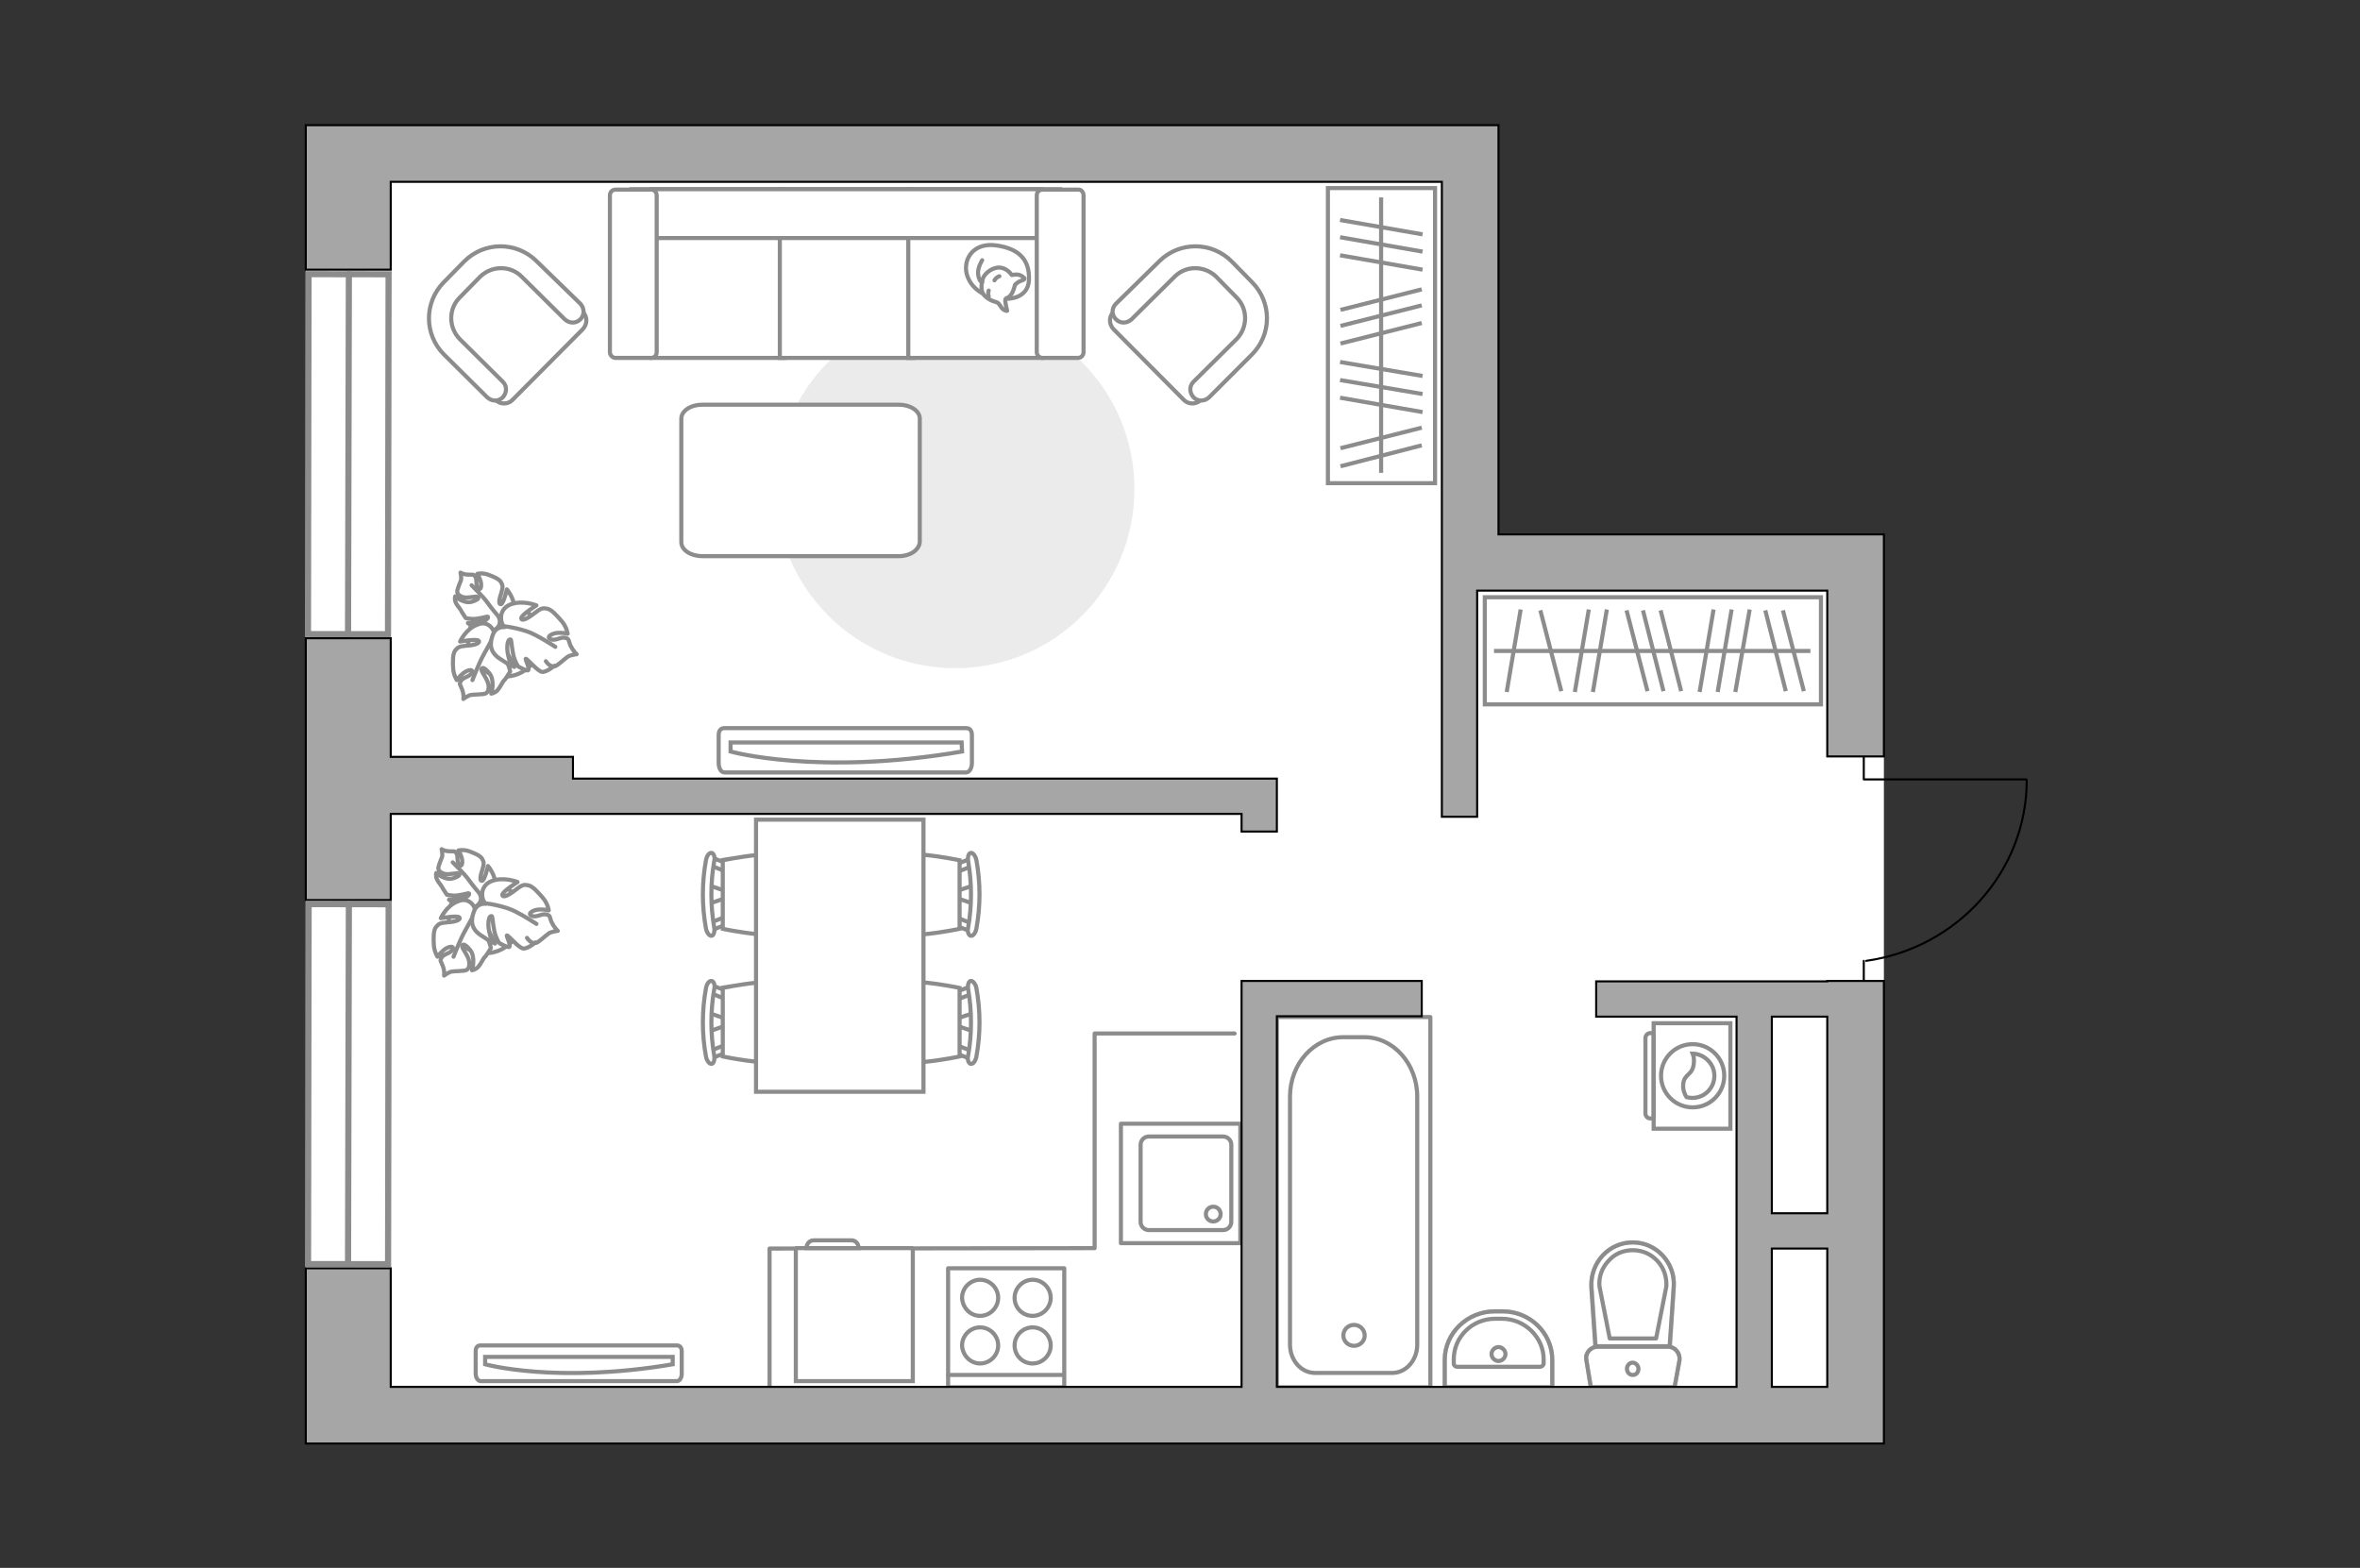 <?xml version="1.0" encoding="utf-8"?>
<!-- Generator: Adobe Illustrator 27.0.0, SVG Export Plug-In . SVG Version: 6.00 Build 0)  -->
<svg version="1.1" xmlns="http://www.w3.org/2000/svg" xmlns:xlink="http://www.w3.org/1999/xlink" x="0px" y="0px"
	 viewBox="0 0 575 382" style="enable-background:new 0 0 575 382;" xml:space="preserve">
<rect x="0" y="0" width="575" height="382" fill="#333333" stroke="none"/>
<style type="text/css">
	.st0{fill:#FFFFFF;}
	.st1{fill:#EBEBEB;}
	.st2{fill:#FFFFFF;stroke:#8C8C8C;stroke-miterlimit:10;}
	.st3{fill:#FFFFFF;stroke:#8C8C8C;stroke-linecap:round;stroke-linejoin:round;stroke-miterlimit:10;}
	.st4{fill:none;stroke:#8C8C8C;stroke-linecap:round;stroke-linejoin:round;stroke-miterlimit:10;}
	.st5{fill-rule:evenodd;clip-rule:evenodd;fill:#FFFFFF;fill-opacity:0.1;stroke:#8C8C8C;stroke-miterlimit:10;}
	.st6{fill:none;stroke:#000000;stroke-width:0.5;stroke-linecap:round;stroke-linejoin:round;stroke-miterlimit:10;}
	.st7{opacity:0.5;}
	.st8{opacity:0.5;fill:none;stroke:#8C8C8C;stroke-linecap:round;stroke-linejoin:round;stroke-miterlimit:10;}
	.st9{fill:#A6A6A6;stroke:#000000;stroke-width:0.5;stroke-miterlimit:10;}
	.st10{fill:#FFFFFF;stroke:#8C8C8C;stroke-width:1.5;stroke-linecap:round;stroke-miterlimit:10;}
</style>
<g id="bg_1_">
	<polygon class="st0" points="365.1,130.2 365.1,30.5 74.5,30.5 74.5,351.7 99.8,351.7 365.1,351.7 459,351.7 459,130.2 	"/>
</g>
<g id="furniture_1_">
	<path id="Vector_51_00000008111441824511341410000004195681551130473653_" class="st1" d="M232.7,162.8
		c-24.1,0-43.7-19.6-43.7-43.7c0-24.1,19.6-43.7,43.7-43.7c24.1,0,43.7,19.6,43.7,43.7C276.4,143.3,256.9,162.8,232.7,162.8z"/>
	<g>
		<path id="Vector_37_00000110433451687932974210000014491435189632150458_" class="st2" d="M271.3,80.2l17.1,17.2
			c1.1,1.2,3.1,1.2,4.2,0l11.9-11.8c4.4-4.3,4.4-11.3,0.1-15.7l-5.7-5.7c-4.3-4.4-11.3-4.4-15.7-0.1L271.3,76
			C270.1,77.2,270.2,79,271.3,80.2z"/>
		<path id="Vector_38_00000013895814657692088000000003962067769823133863_" class="st2" d="M271.9,77.8c1.1,1.1,2.7,1,3.8,0
			l10.5-10.4c2.8-2.8,7.3-2.7,10.1,0l5,5.1c2.8,2.8,2.7,7.3,0,10.1L290.8,93c-1.1,1.1-1,2.7,0,3.8c1.1,1.1,2.7,1,3.8,0L305,86.4
			c4.9-4.9,4.9-12.7,0.1-17.6l-5-5.1c-4.9-4.9-12.7-4.9-17.6-0.1L271.9,74C270.8,75.1,270.8,76.7,271.9,77.8z"/>
	</g>
	<g>
		<path id="Vector_37_00000109748376786804412720000006159594643336218028_" class="st2" d="M142,80.2l-17.1,17.2
			c-1.1,1.2-3.1,1.2-4.2,0l-11.9-11.8c-4.4-4.3-4.4-11.3-0.1-15.7l5.7-5.7c4.3-4.4,11.3-4.4,15.7-0.1L142,76
			C143.2,77.2,143.1,79,142,80.2z"/>
		<path id="Vector_38_00000145757504176517121510000002506681265171375499_" class="st2" d="M141.4,77.8c-1.1,1.1-2.7,1-3.8,0
			l-10.5-10.4c-2.8-2.8-7.3-2.7-10.1,0l-5,5.1c-2.8,2.8-2.7,7.3,0,10.1L122.5,93c1.1,1.1,1,2.7,0,3.8c-1.1,1.1-2.7,1-3.8,0
			l-10.5-10.4c-4.9-4.9-4.9-12.7-0.1-17.6l5-5.1c4.9-4.9,12.7-4.9,17.6-0.1L141.4,74C142.4,75.1,142.5,76.7,141.4,77.8z"/>
	</g>
	<path id="Vector_84_00000035525137388353982370000011305514331440502202_" class="st3" d="M219,135.5h-47.9c-2.8,0-5.1-1.5-5.1-3.4
		v-30.1c0-1.9,2.3-3.4,5.1-3.4H219c2.8,0,5.1,1.5,5.1,3.4v30.1C223.9,134,221.8,135.5,219,135.5z"/>
	<g>
		<path id="Vector_54_00000144339520562453821490000009999533607475028375_" class="st2" d="M158.7,46.1h32.5v41.1h-32.5V46.1z"/>
		<path id="Vector_55_00000006691997381532203370000008213152929263974334_" class="st2" d="M190,46.1h32.5v41.1H190V46.1z"/>
		<path id="Vector_56_00000135682256105891706620000001436793346485597315_" class="st2" d="M221.3,46.1h32.5v41.1h-32.5V46.1z"/>
		<path id="Vector_57_00000168836838659621111720000002653116758729811370_" class="st2" d="M157,58L154,46.1h104.3V58H157z"/>
		<path id="Vector_58_00000124849629725841415420000016614151904015826336_" class="st2" d="M160,47.6v38.2c0,0.8-0.6,1.4-1.4,1.4
			H150c-0.8,0-1.4-0.7-1.4-1.4V47.6c0-0.8,0.6-1.4,1.4-1.4h8.6C159.3,46.1,160,46.8,160,47.6z"/>
		<path id="Vector_59_00000073720542814057831610000017744985853602868882_" class="st2" d="M264,47.6v38.2c0,0.8-0.6,1.4-1.4,1.4
			H254c-0.8,0-1.4-0.7-1.4-1.4V47.6c0-0.8,0.6-1.4,1.4-1.4h8.6C263.4,46.1,264,46.8,264,47.6z"/>
		<g>
			<path class="st3" d="M245.2,72.8c0,0,5.3,0.2,5.5-4.6c0.2-4.8-2.3-7.6-7.9-8.4c-5.5-0.8-8.1,3.1-7.3,6.8
				C236.4,70.3,240,72.8,245.2,72.8z"/>
			<path class="st3" d="M247.3,69.4c0,0,0.6-0.7,1.5-1c1-0.3,0.8-0.6,0.8-0.6s-0.9-1.1-2.3-0.9c-0.8,0.1-0.8,0.1-0.8,0.1
				s-1-1.6-2.8-1.8c-1.8-0.2-3.8,1.4-4.2,2.6c-0.4,1.2-0.6,2.9,0.1,3.9c0.7,1,2.2,1.7,3.1,1.9c0.9,0.2,1.1,1.5,1.9,1.9
				c0.8,0.4,0.8,0.2,0.8,0.2s-0.7-2.4-0.4-2.9C245.4,72.4,246.5,72.7,247.3,69.4z"/>
			<path class="st3" d="M242.3,68.3c0,0,0.3-0.7,1.2-1"/>
			<path class="st3" d="M240.9,70.8c0,0-0.3,0.7,0,1.4"/>
			<path class="st4" d="M239.3,68.8c0,0-0.8-0.2-1-2.1c-0.1-1.6,1-3.3,1-3.3"/>
		</g>
	</g>
	<g>
		<g>
			<path class="st2" d="M402.9,275v-25.7h18.7V275H402.9z"/>
			<path class="st5" d="M400.9,271.3v-18.4c0-0.7,0.6-1.2,1.2-1.2h0.8v20.8h-0.8C401.5,272.5,400.9,272,400.9,271.3z"/>
		</g>
		<g>
			<circle class="st2" cx="412.4" cy="262.1" r="7.7"/>
			<path class="st2" d="M410.1,264.2c0.2-2.7,2.4-2.1,2.6-5.3c0.1-1-0.1-1.7-0.3-2.2c2.9,0.1,5.3,2.5,5.3,5.4c0,3-2.4,5.4-5.4,5.4
				c-0.5,0-0.9-0.1-1.4-0.2C410.5,266.7,410,265.6,410.1,264.2z"/>
		</g>
	</g>
	<g>
		<path id="Vector_90_00000145039273386340737770000007558666253913458858_" class="st2" d="M176.5,188.2c-0.8,0-1.4-1-1.4-2.3v-6.8
			c0-1.2,0.6-1.7,1.4-1.7h58.9c0.8,0,1.4,0.5,1.4,1.7v6.8c0,1.2-0.6,2.3-1.4,2.3H176.5z"/>
		<path id="Vector_91_00000033368887002051306990000005645661371385060515_" class="st2" d="M234.3,180.9H178l0,2.2
			c0,0,21.3,6,56.4,0L234.3,180.9z"/>
	</g>
	<g>
		<path id="Vector_60_00000157288594538339468770000005700364845399719575_" class="st2" d="M118.7,148.2c-4.3,2.3-5.9,7.7-3.6,12
			c2.3,4.3,7.7,5.9,12,3.6c4.3-2.3,5.9-7.7,3.6-12C128.4,147.5,123,145.9,118.7,148.2z"/>
		<path class="st3" d="M121.6,150.6c0,0,0.7,1.4-0.6,2.5c-1.3,1.1-2.9,1.8-4.9,0.3c-2-1.5-2.1-1.6-2.1-1.6s2.6,0.1,3.9-0.5
			c1.3-0.6,1-1.1,0.9-1.1c-0.1,0-2.5,0.7-3.8,0.6c-1.3-0.1-1.5-0.2-1.5-0.2s-1.1-1.6-1.2-1.9c-0.1-0.3-1-1.2-1.3-2s-0.1-1.4-0.1-1.4
			s2.1,1.9,4.1,1.3c1.9-0.6,1.7-1.1,1.3-1.2c-0.4-0.2-2.3,0.4-3.4,0.1c-1.1-0.3-1.5-0.9-1.5-1.4c0-0.5,0.7-2.2,0.9-2.7
			c0.2-0.5-0.1-1.9-0.1-1.9s0.7,0.5,1.9,0.5c1.2,0.1,1.2-0.2,1.7,0.5c0.5,0.7,0,2.1,0.7,2.8c0.7,0.7,0.9-0.6,0.6-1.7
			c-0.3-1-0.8-1.8-0.8-1.8s1.2-0.3,2.6,0.2c1.4,0.5,2.8,1.1,3.2,1.9c0.4,0.8,0.5,1,0,2.7c-0.6,1.7-0.6,2.8,0,2.6
			c0.6-0.2,1.4-3.6,1.4-3.6s1.9,2.2,1.8,4.7C125.2,150.6,122.7,151.1,121.6,150.6z"/>
		<path class="st4" d="M114.9,142.6c0,0,2.9,2.8,4,4.4c0.7,1,2.2,2.8,2.8,3.5c0.8,1.1,1.4,2.4,1.5,3.8"/>
		<path class="st3" d="M120.5,154.9c0,0,1.2-1.4,3-0.5c1.8,0.9,3.3,2.3,2.6,5.1c-0.7,2.8-0.8,3-0.8,3s-1.1-2.8-2.3-3.9
			c-1.2-1.1-1.6-0.6-1.6-0.5c0,0.1,1.9,2.4,2.4,3.8c0.5,1.4,0.5,1.7,0.5,1.7s-1.2,2-1.5,2.2c-0.3,0.2-0.9,1.6-1.6,2.4
			c-0.7,0.7-1.5,0.8-1.5,0.8s1-3.2-0.5-5c-1.5-1.8-1.9-1.3-1.9-0.8c0,0.5,1.5,2.3,1.7,3.6c0.2,1.3-0.2,2-0.8,2.2
			c-0.6,0.2-2.7,0.2-3.3,0.3c-0.7,0-2,1-2,1s0.2-1-0.3-2.3c-0.5-1.4-0.8-1.2-0.3-2.1c0.5-0.9,2.2-1,2.7-2c0.4-1-1.1-0.7-2.1,0.1
			c-1,0.8-1.6,1.7-1.6,1.7s-0.8-1.2-0.9-2.9c-0.1-1.7-0.1-3.5,0.5-4.3c0.7-0.8,0.8-1,2.9-1.2c2.1-0.1,3.3-0.7,2.8-1.2
			c-0.5-0.5-4.5,0.2-4.5,0.2s1.4-3.1,4.2-4.1C118.9,151,120.6,153.5,120.5,154.9z"/>
		<path class="st4" d="M115.1,165.7c0,0,1.7-4.4,2.8-6.3c0.7-1.2,2-3.7,2.5-4.6c0.8-1.4,2-2.6,3.4-3.4"/>
		<g>
			<path class="st3" d="M133,161.1c0.8,1.2,1.7,1.4,2.3,1.2c0.6-0.2,2.3-1.8,2.9-2.2c0.5-0.5,2.3-0.7,2.3-0.7s-0.8-0.7-1.5-2.1
				c-0.6-1.4-0.2-1.6-1.3-1.9c-1.1-0.3-2.5,0.9-3.6,0.3c-1.1-0.5,0.4-1.4,1.7-1.5c1.4-0.1,2.5,0.2,2.5,0.2s-0.2-1.6-1.4-3
				s-2.5-2.9-3.6-3.1c-1.1-0.2-1.4-0.2-3.2,1.2c-1.8,1.4-3.1,1.9-3.1,1.1c0-0.8,3.7-3.1,3.7-3.1s-3.4-1.4-6.4-0.2
				c-2.9,1.2-2.5,4.4-1.4,5.5c0,0-2-0.3-2.8,1.8c-0.8,2.1-0.9,4.2,1.7,5.9s2.8,1.8,2.8,1.8s-1.2-3.1-1-4.9c0.1-1.8,0.8-1.7,0.9-1.5
				c0.1,0.1,0.3,3.3,0.9,4.8c0.6,1.5,0.9,1.7,0.9,1.7s2.1,1.2,2.4,0.9c0.4-0.5-0.8-2.7-0.6-2.8c0.4,0,2.9,3.1,4,3.2
				c1.1,0.1,3-1.5,3-1.5"/>
			<path class="st4" d="M135.3,157.6c0,0-4.7-3.1-7-3.8c-1.5-0.5-3.6-1-5.3-1.2"/>
		</g>
	</g>
	<g>
		<g id="Group_2_00000077296966498616408980000012198837742939504570_">
			<g id="Group_3_00000049212864147943033470000015532572256820650927_">
				<path id="Vector_10_00000078022093606134128280000002724675306213830077_" class="st2" d="M237.2,251.3l-4.7-1.6v-1.3l4.7-1.6
					V251.3z"/>
			</g>
			<g id="Group_4_00000038371807102042221690000012242816731620497070_">
				<path id="Vector_11_00000143591149798330913210000008964238653029072258_" class="st2" d="M232.7,242.4c0-0.4,0.2-0.8,0.5-0.8
					l3.8-1.5c0.4-0.1,0.7,0.1,0.8,0.7c0.1,0.5-0.1,1-0.4,1.1l-3.8,1.5c-0.4,0.1-0.7-0.1-0.8-0.7
					C232.7,242.6,232.7,242.5,232.7,242.4z"/>
			</g>
			<g id="Group_5_00000171714136739824333610000013076833706206393773_">
				<path id="Vector_12_00000098907623295010210430000003065323509771625880_" class="st2" d="M232.7,255.7c0-0.1,0-0.1,0-0.2
					c0.1-0.5,0.4-0.8,0.8-0.7l3.8,1.5c0.4,0.1,0.6,0.7,0.4,1.2c-0.1,0.5-0.4,0.8-0.8,0.7l-3.8-1.5
					C232.9,256.5,232.7,256.1,232.7,255.7z"/>
			</g>
			<path id="Vector_13_00000134970875515141914440000014822600967794681761_" class="st2" d="M214.2,257.4c-3-3-3-13.8,0-16.7
				c3.5-3.5,19.6,0,19.6,0v16.7C233.8,257.4,217.7,260.9,214.2,257.4z"/>
			<path id="Vector_14_00000029741842870618550240000006414658573441606575_" class="st2" d="M235.9,257.1c0.9-5.2,0.9-10.7,0-16
				c-0.2-1.1,0.1-2,0.6-2.1c0.5-0.1,1.2,0.7,1.4,1.8c1,5.5,1,11.1,0,16.6c-0.2,1.1-0.8,1.9-1.4,1.8
				C236,259.1,235.6,258.1,235.9,257.1z"/>
		</g>
		<g id="Group_2_00000181777131565252815190000010621747463471723443_">
			<g id="Group_3_00000116193052501824373550000000636479621352008078_">
				<path id="Vector_10_00000124855134580572555980000016496519204731248560_" class="st2" d="M237.2,220.2l-4.7-1.6v-1.3l4.7-1.6
					V220.2z"/>
			</g>
			<g id="Group_4_00000044151179630843676230000006918435090894881196_">
				<path id="Vector_11_00000054247919042777472220000002876981365578231708_" class="st2" d="M232.7,211.3c0-0.4,0.2-0.8,0.5-0.8
					l3.8-1.5c0.4-0.1,0.7,0.1,0.8,0.7c0.1,0.5-0.1,1-0.4,1.1l-3.8,1.5c-0.4,0.1-0.7-0.1-0.8-0.7
					C232.7,211.4,232.7,211.4,232.7,211.3z"/>
			</g>
			<g id="Group_5_00000157308593300156037240000007730801392088394896_">
				<path id="Vector_12_00000080176876254485482670000017982777077690431627_" class="st2" d="M232.7,224.6c0-0.1,0-0.1,0-0.2
					c0.1-0.5,0.4-0.8,0.8-0.7l3.8,1.5c0.4,0.1,0.6,0.7,0.4,1.2c-0.1,0.5-0.4,0.8-0.8,0.7l-3.8-1.5
					C232.9,225.4,232.7,225,232.7,224.6z"/>
			</g>
			<path id="Vector_13_00000124840257220493412250000015215547055975143837_" class="st2" d="M214.2,226.3c-3-3-3-13.8,0-16.7
				c3.5-3.5,19.6,0,19.6,0v16.7C233.8,226.3,217.7,229.8,214.2,226.3z"/>
			<path id="Vector_14_00000056413099563321420290000007983129084104568242_" class="st2" d="M235.9,225.9c0.9-5.2,0.9-10.7,0-16
				c-0.2-1.1,0.1-2,0.6-2.1c0.5-0.1,1.2,0.7,1.4,1.8c1,5.5,1,11.1,0,16.6c-0.2,1.1-0.8,1.9-1.4,1.8
				C236,227.9,235.6,226.9,235.9,225.9z"/>
		</g>
		<g id="Group_2_00000024720406184061046180000005993703874308945069_">
			<g id="Group_3_00000013879928820822612370000002061174616733895574_">
				<path id="Vector_10_00000094603997081670718910000011951728554709281681_" class="st2" d="M172.7,215.7l4.7,1.6v1.3l-4.7,1.6
					V215.7z"/>
			</g>
			<g id="Group_4_00000127748658583817226080000012158601044581104043_">
				<path id="Vector_11_00000127032559744864348500000000473763891716159663_" class="st2" d="M177.3,224.5c0,0.4-0.2,0.8-0.5,0.8
					l-3.8,1.5c-0.4,0.1-0.7-0.1-0.8-0.7c-0.1-0.5,0.1-1,0.4-1.1l3.8-1.5c0.4-0.1,0.7,0.1,0.8,0.7
					C177.3,224.4,177.3,224.5,177.3,224.5z"/>
			</g>
			<g id="Group_5_00000006682555627322297990000004668526566150959016_">
				<path id="Vector_12_00000169529114087187082520000007685203791841721770_" class="st2" d="M177.3,211.3c0,0.1,0,0.1,0,0.2
					c-0.1,0.5-0.4,0.8-0.8,0.7l-3.8-1.5c-0.4-0.1-0.6-0.7-0.4-1.2c0.1-0.5,0.4-0.8,0.8-0.7l3.8,1.5
					C177,210.5,177.3,210.9,177.3,211.3z"/>
			</g>
			<path id="Vector_13_00000114775772274161367760000003963760625368996012_" class="st2" d="M195.7,209.6c3,3,3,13.8,0,16.7
				c-3.5,3.5-19.6,0-19.6,0v-16.7C176.2,209.6,192.3,206.1,195.7,209.6z"/>
			<path id="Vector_14_00000011023740832046403340000001768545376975281575_" class="st2" d="M174,209.9c-0.9,5.2-0.9,10.7,0,16
				c0.2,1.1-0.1,2-0.6,2.1c-0.5,0.1-1.2-0.7-1.4-1.8c-1-5.5-1-11.1,0-16.6c0.2-1.1,0.8-1.9,1.4-1.8
				C173.9,207.9,174.3,208.9,174,209.9z"/>
		</g>
		<g id="Group_2_00000183229944862568706060000006931726428197752482_">
			<g id="Group_3_00000114780676641851424360000000601158564935915160_">
				<path id="Vector_10_00000145771896499010681840000011731485895676027315_" class="st2" d="M172.7,246.8l4.7,1.6v1.3l-4.7,1.6
					V246.8z"/>
			</g>
			<g id="Group_4_00000173875920719049618930000012814602895983947692_">
				<path id="Vector_11_00000162315905581379131390000001521194303453235890_" class="st2" d="M177.3,255.7c0,0.4-0.2,0.8-0.5,0.8
					L173,258c-0.4,0.1-0.7-0.1-0.8-0.7c-0.1-0.5,0.1-1,0.4-1.1l3.8-1.5c0.4-0.1,0.7,0.1,0.8,0.7
					C177.3,255.6,177.3,255.6,177.3,255.7z"/>
			</g>
			<g id="Group_5_00000013909831996741083530000000847382810881968032_">
				<path id="Vector_12_00000098215960193603677880000009546900019183901886_" class="st2" d="M177.3,242.4c0,0.1,0,0.1,0,0.2
					c-0.1,0.5-0.4,0.8-0.8,0.7l-3.8-1.5c-0.4-0.1-0.6-0.7-0.4-1.2c0.1-0.5,0.4-0.8,0.8-0.7l3.8,1.5C177,241.6,177.3,242,177.3,242.4
					z"/>
			</g>
			<path id="Vector_13_00000053508553123933956060000007032818893172934554_" class="st2" d="M195.7,240.7c3,3,3,13.8,0,16.7
				c-3.5,3.5-19.6,0-19.6,0v-16.7C176.2,240.7,192.3,237.2,195.7,240.7z"/>
			<path id="Vector_14_00000075863849449158472100000003609926140784350388_" class="st2" d="M174,241.1c-0.9,5.2-0.9,10.7,0,16
				c0.2,1.1-0.1,2-0.6,2.1c-0.5,0.1-1.2-0.7-1.4-1.8c-1-5.5-1-11.1,0-16.6c0.2-1.1,0.8-1.9,1.4-1.8C173.9,239.1,174.3,240,174,241.1
				z"/>
		</g>
		<path id="Vector_35_00000155105538774010147080000007257689775870289796_" class="st2" d="M225,199.7V266h-40.8v-54.1v-12.2H225z"
			/>
	</g>
	<path id="Vector_148_00000015322103875305031400000002488198052120845489_" class="st4" d="M187.5,337.5l0-33.3l79.2-0.1v-52.3
		h34.1"/>
	<g>
		<path id="Vector_8_00000043417375433802417340000004256751080351269284_" class="st2" d="M194.1,304.1h28.1c0.1,0,0.2,0.1,0.2,0.2
			v32.2h-28.5v-32.2C193.9,304.2,193.9,304.1,194.1,304.1z"/>
		<path id="Vector_9_00000151530109213048341020000006885412906684235437_" class="st2" d="M209.2,304.1h-12.7
			c0-1.1,0.8-1.9,1.7-1.9h9.3C208.4,302.2,209.2,303,209.2,304.1z"/>
	</g>
	<g>
		<path id="Vector_90_00000091738042583440484540000004690434615119009183_" class="st2" d="M117.1,336.5c-0.6,0-1.2-0.8-1.2-1.8
			v-5.5c0-1,0.5-1.4,1.2-1.4h47.8c0.6,0,1.2,0.4,1.2,1.4v5.5c0,1-0.5,1.8-1.2,1.8H117.1z"/>
		<path id="Vector_91_00000119828966787019681910000012348641294768801722_" class="st2" d="M163.9,330.6h-45.7l0,1.8
			c0,0,17.3,4.8,45.7,0L163.9,330.6z"/>
	</g>
	<g>
		
			<rect x="300.6" y="68.8" transform="matrix(-1.075797e-10 -1 1 -1.075797e-10 254.738 418.322)" class="st2" width="71.9" height="26.1"/>
		<line class="st2" x1="346.6" y1="100.4" x2="326.5" y2="96.9"/>
		<line class="st2" x1="346.6" y1="96" x2="326.5" y2="92.6"/>
		<line class="st2" x1="346.6" y1="91.6" x2="326.5" y2="88.2"/>
		<line class="st2" x1="346.6" y1="65.7" x2="326.5" y2="62.2"/>
		<line class="st2" x1="346.6" y1="61.3" x2="326.5" y2="57.8"/>
		<line class="st2" x1="346.6" y1="57.1" x2="326.5" y2="53.6"/>
		<line class="st2" x1="346.4" y1="108.5" x2="326.6" y2="113.6"/>
		<line class="st2" x1="346.4" y1="104.2" x2="326.6" y2="109.2"/>
		<line class="st2" x1="346.4" y1="78.7" x2="326.6" y2="83.7"/>
		<line class="st2" x1="346.4" y1="74.4" x2="326.6" y2="79.4"/>
		<line class="st2" x1="346.4" y1="70.5" x2="326.6" y2="75.5"/>
		<line class="st2" x1="336.5" y1="115.2" x2="336.5" y2="48.1"/>
	</g>
	<g>
		<path id="Vector_60_00000058564780707915551660000002684262281432020358_" class="st2" d="M114,215.6c-4.3,2.3-5.9,7.7-3.6,12
			c2.3,4.3,7.7,5.9,12,3.6c4.3-2.3,5.9-7.7,3.6-12C123.7,214.9,118.3,213.3,114,215.6z"/>
		<path class="st3" d="M117,218c0,0,0.7,1.4-0.6,2.5c-1.3,1.1-2.9,1.8-4.9,0.3c-2-1.5-2.1-1.6-2.1-1.6s2.6,0.1,3.9-0.5
			c1.3-0.6,1-1.1,0.9-1.1c-0.1,0-2.5,0.7-3.8,0.6c-1.3-0.1-1.5-0.2-1.5-0.2s-1.1-1.6-1.2-1.9c-0.1-0.3-1-1.2-1.3-2
			c-0.3-0.8-0.1-1.4-0.1-1.4s2.1,1.9,4.1,1.3c1.9-0.6,1.7-1.1,1.3-1.2c-0.4-0.2-2.3,0.4-3.4,0.1c-1.1-0.3-1.5-0.9-1.5-1.4
			c0-0.5,0.7-2.2,0.9-2.7c0.2-0.5-0.1-1.9-0.1-1.9s0.7,0.5,1.9,0.5c1.2,0.1,1.2-0.2,1.7,0.5c0.5,0.7,0,2.1,0.7,2.8
			c0.7,0.7,0.9-0.6,0.6-1.7c-0.3-1-0.8-1.8-0.8-1.8s1.2-0.3,2.6,0.2c1.4,0.5,2.8,1.1,3.2,1.9c0.4,0.8,0.5,1,0,2.7
			c-0.6,1.7-0.6,2.8,0,2.6c0.6-0.2,1.4-3.6,1.4-3.6s1.9,2.2,1.8,4.7C120.6,218,118.1,218.5,117,218z"/>
		<path class="st4" d="M110.3,210.1c0,0,2.9,2.8,4,4.4c0.7,1,2.2,2.8,2.8,3.5c0.8,1.1,1.4,2.4,1.5,3.8"/>
		<path class="st3" d="M115.8,222.3c0,0,1.2-1.4,3-0.5c1.8,0.9,3.3,2.3,2.6,5.1c-0.7,2.8-0.8,3-0.8,3s-1.1-2.8-2.3-3.9
			c-1.2-1.1-1.6-0.6-1.6-0.5c0,0.1,1.9,2.4,2.4,3.8c0.5,1.4,0.5,1.7,0.5,1.7s-1.2,2-1.5,2.2c-0.3,0.2-0.9,1.6-1.6,2.4
			c-0.7,0.7-1.5,0.8-1.5,0.8s1-3.2-0.5-5c-1.5-1.8-1.9-1.3-1.9-0.8c0,0.5,1.5,2.3,1.7,3.6c0.2,1.3-0.2,2-0.8,2.2
			c-0.6,0.2-2.7,0.2-3.3,0.3c-0.7,0-2,1-2,1s0.2-1-0.3-2.3c-0.5-1.4-0.8-1.2-0.3-2.1c0.5-0.9,2.2-1,2.7-2c0.4-1-1.1-0.7-2.1,0.1
			c-1,0.8-1.6,1.7-1.6,1.7s-0.8-1.2-0.9-2.9c-0.1-1.7-0.1-3.5,0.5-4.3c0.7-0.8,0.8-1,2.9-1.2c2.1-0.1,3.3-0.7,2.8-1.2
			c-0.5-0.5-4.5,0.2-4.5,0.2s1.4-3.1,4.2-4.1C114.2,218.4,116,220.9,115.8,222.3z"/>
		<path class="st4" d="M110.5,233.1c0,0,1.7-4.4,2.8-6.3c0.7-1.2,2-3.7,2.5-4.6c0.8-1.4,2-2.6,3.4-3.4"/>
		<g>
			<path class="st3" d="M128.4,228.5c0.8,1.2,1.7,1.4,2.3,1.2c0.6-0.2,2.3-1.8,2.9-2.2c0.5-0.5,2.3-0.7,2.3-0.7s-0.8-0.7-1.5-2.1
				c-0.6-1.4-0.2-1.6-1.3-1.9c-1.1-0.3-2.5,0.9-3.6,0.3c-1.1-0.5,0.4-1.4,1.7-1.5c1.4-0.1,2.5,0.2,2.5,0.2s-0.2-1.6-1.4-3
				c-1.2-1.4-2.5-2.9-3.6-3.1c-1.1-0.2-1.4-0.2-3.2,1.2s-3.1,1.9-3.1,1.1c0-0.8,3.7-3.1,3.7-3.1s-3.4-1.4-6.4-0.2
				c-2.9,1.2-2.5,4.4-1.4,5.5c0,0-2-0.3-2.8,1.8c-0.8,2.1-0.9,4.2,1.7,5.9c2.6,1.7,2.8,1.8,2.8,1.8s-1.2-3.1-1-4.9
				c0.1-1.8,0.8-1.7,0.9-1.5c0.1,0.1,0.3,3.3,0.9,4.8c0.6,1.5,0.9,1.7,0.9,1.7s2.1,1.2,2.4,0.9c0.4-0.5-0.8-2.7-0.6-2.8
				c0.4,0,2.9,3.1,4,3.2s3-1.5,3-1.5"/>
			<path class="st4" d="M130.7,225.1c0,0-4.7-3.1-7-3.8c-1.5-0.5-3.6-1-5.3-1.2"/>
		</g>
	</g>
	<g>
		
			<rect x="361.7" y="145.5" transform="matrix(-1 5.503985e-11 -5.503985e-11 -1 805.364 317.114)" class="st2" width="81.9" height="26.1"/>
		<line class="st2" x1="426.3" y1="148.5" x2="422.8" y2="168.6"/>
		<line class="st2" x1="421.9" y1="148.5" x2="418.5" y2="168.6"/>
		<line class="st2" x1="417.5" y1="148.5" x2="414.1" y2="168.6"/>
		<line class="st2" x1="370.5" y1="148.5" x2="367.1" y2="168.6"/>
		<line class="st2" x1="375.3" y1="148.7" x2="380.4" y2="168.4"/>
		<line class="st2" x1="391.5" y1="148.5" x2="388.1" y2="168.6"/>
		<line class="st2" x1="387.1" y1="148.5" x2="383.7" y2="168.6"/>
		<line class="st2" x1="434.4" y1="148.7" x2="439.5" y2="168.4"/>
		<line class="st2" x1="430.1" y1="148.7" x2="435.1" y2="168.4"/>
		<line class="st2" x1="404.6" y1="148.7" x2="409.6" y2="168.4"/>
		<line class="st2" x1="400.3" y1="148.7" x2="405.3" y2="168.4"/>
		<line class="st2" x1="396.3" y1="148.7" x2="401.4" y2="168.4"/>
		<line class="st2" x1="441.1" y1="158.6" x2="364" y2="158.6"/>
	</g>
</g>
<g id="plan">
	<g>
		<polyline class="st6" points="493.7,189.9 454.1,189.9 454.1,183.3 		"/>
		<line class="st6" x1="454.1" y1="240.1" x2="454.1" y2="234.1"/>
		<path class="st6" d="M454.7,234.1c22.1-3.1,39.1-21.7,39.1-44"/>
	</g>
	<g>
		<g class="st7">
			<path class="st4" d="M389.3,328.1h17.1c1.7,0,3,1.6,2.8,3.3L408,338l-20.4,0l-1.1-6.7C386.2,329.6,387.6,328.1,389.3,328.1z"/>
			<path class="st4" d="M406.9,328h-18.1l-1-14.5c-0.4-5.9,4.2-10.8,10-10.8c5.8,0,10.4,5,10,10.8L406.9,328z"/>
		</g>
		<g>
			<path class="st4" d="M389.3,328.1h17.1c1.7,0,3,1.6,2.8,3.3L408,338l-20.4,0l-1.1-6.7C386.2,329.6,387.6,328.1,389.3,328.1z"/>
			<path class="st4" d="M397.8,302.7L397.8,302.7c5.8,0,10.4,5,10,10.8l-1,14.5h-18.1l-1-14.5C387.5,307.6,392,302.7,397.8,302.7z"
				/>
			<path class="st4" d="M403.5,326.1l2.5-12.7c0.1-2.3-0.6-4.5-2.2-6.2c-1.6-1.7-3.7-2.6-6-2.6c-2.3,0-4.4,0.9-5.9,2.6
				c-1.6,1.7-2.4,3.9-2.2,6.2l2.5,12.7H403.5z"/>
			<path class="st4" d="M396.4,333.5c0,0.8,0.6,1.5,1.4,1.5c0.8,0,1.4-0.6,1.4-1.5c0-0.8-0.7-1.5-1.4-1.5
				C397,332,396.4,332.7,396.4,333.5z"/>
		</g>
	</g>
	<g>
		<polyline class="st4" points="311.1,247.8 311.1,338 348.5,338 348.5,247.8 311.1,247.8 		"/>
		<path class="st4" d="M332.4,252.7h-5.1c-7.2,0-13,6.5-13,14.5l0,60.4c0,3.8,2.7,6.9,6.1,6.9h18.8c3.4,0,6.1-3.1,6.1-6.9l0-60.4
			C345.3,259.2,339.5,252.7,332.4,252.7z"/>
		<path class="st4" d="M332.5,325.4c0-1.5-1.2-2.6-2.6-2.6c-1.5,0-2.6,1.2-2.6,2.6c0,1.4,1.2,2.5,2.6,2.5
			C331.3,327.9,332.5,326.8,332.5,325.4z"/>
	</g>
	<g>
		<path class="st8" d="M366.1,319.5h-1.9c-6.7,0-12.2,5.3-12.2,11.8l0,6.7l26.2,0v-6.7C378.2,324.8,372.8,319.5,366.1,319.5z"/>
		<g>
			<path class="st4" d="M365.9,321.3h-1.6c-5.6,0-10.1,4.4-10.1,9.9v1c0,0.5,0.4,0.8,0.8,0.8l20.2,0c0.5,0,0.9-0.4,0.9-0.8v-1
				C376.1,325.8,371.5,321.3,365.9,321.3z"/>
			<path class="st4" d="M366.8,329.9c0-0.9-0.8-1.7-1.7-1.7c-0.9,0-1.7,0.8-1.7,1.7c0,0.9,0.8,1.7,1.7,1.7
				C366,331.6,366.8,330.8,366.8,329.9z"/>
			<path class="st4" d="M366.1,319.5h-1.9c-6.7,0-12.2,5.3-12.2,11.8l0,6.7l26.2,0v-6.7C378.2,324.8,372.8,319.5,366.1,319.5z"/>
		</g>
	</g>
	<g>
		<g>
			
				<rect x="273" y="273.8" transform="matrix(-3.581901e-10 1 -1 -3.581901e-10 576.003 0.785)" class="st4" width="29.1" height="29.1"/>
		</g>
		<path class="st4" d="M300,278.9v18.8c0,1.1-0.9,2-2,2h-18.1c-1.1,0-2-0.9-2-2v-18.8c0-1.1,0.9-2,2-2H298
			C299.1,276.9,300,277.8,300,278.9z"/>
		<path class="st4" d="M293.8,295.8c0,1,0.8,1.8,1.8,1.8c1,0,1.8-0.8,1.8-1.8c0-1-0.8-1.8-1.8-1.8
			C294.6,294,293.8,294.8,293.8,295.8z"/>
	</g>
	<g>
		<rect x="231" y="309" class="st4" width="28.3" height="29"/>
		<g>
			<g>
				<path class="st4" d="M238.8,320.6c2.4,0,4.4-2,4.4-4.4c0-2.4-2-4.4-4.4-4.4c-2.4,0-4.4,2-4.4,4.4
					C234.5,318.6,236.4,320.6,238.8,320.6z"/>
				<path class="st4" d="M238.8,332.2c2.4,0,4.4-2,4.4-4.4c0-2.4-2-4.4-4.4-4.4c-2.4,0-4.4,2-4.4,4.4
					C234.5,330.2,236.4,332.2,238.8,332.2z"/>
			</g>
			<g>
				<path class="st4" d="M251.6,320.6c2.4,0,4.4-2,4.4-4.4c0-2.4-2-4.4-4.4-4.4c-2.4,0-4.4,2-4.4,4.4
					C247.2,318.6,249.1,320.6,251.6,320.6z"/>
				<path class="st4" d="M251.6,332.2c2.4,0,4.4-2,4.4-4.4c0-2.4-2-4.4-4.4-4.4c-2.4,0-4.4,2-4.4,4.4
					C247.2,330.2,249.1,332.2,251.6,332.2z"/>
			</g>
		</g>
		<line class="st4" x1="231" y1="335" x2="259" y2="335"/>
	</g>
	<g>
		<polygon class="st9" points="74.5,219.3 95.2,219.3 95.2,198.3 302.5,198.3 302.5,202.6 311.1,202.6 311.1,189.7 304.4,189.7 
			302.5,189.7 139.6,189.7 139.6,184.4 95.2,184.4 95.2,174.8 95.2,174.8 95.2,155.5 74.5,155.5 74.5,192.1 74.5,192.1 		"/>
		<path class="st9" d="M445.2,239.1h-56.3v8.6h34.2v47.9v8.6v33.7h-112v-90.3h35.3v-8.6h-35.3V239h-8.6v98.9H95.2V309H74.5v42.7h9
			h11.7H459v-7.8v-6v-98.9h-10.5H445.2z M431.7,247.7h13.5v47.9h-13.5V247.7z M431.7,337.9v-33.7h13.5v33.7H431.7z"/>
		<polygon class="st9" points="445.2,130.2 365.1,130.2 365.1,44.3 365.1,44.3 365.1,30.5 365.1,30.5 351.3,30.5 95.2,30.5 
			78.6,30.5 74.5,30.5 74.5,65.7 95.2,65.7 95.2,44.3 351.3,44.3 351.3,130.2 351.3,140 351.3,143.5 351.3,143.9 351.3,199 
			359.9,199 359.9,143.9 445.2,143.9 445.2,184.3 459,184.3 459,143.9 459,130.2 		"/>
	</g>
</g>
<g id="windows_1_">
	<g>
		
			<rect x="41" y="254.3" transform="matrix(1.627980e-03 -1 1 1.627980e-03 -179.314 348.561)" class="st10" width="87.7" height="19.5"/>
		<line class="st10" x1="84.8" y1="307.9" x2="85" y2="220.2"/>
	</g>
	<g>
		
			<rect x="41" y="100.8" transform="matrix(1.627980e-03 -1 1 1.627980e-03 -25.831 195.327)" class="st10" width="87.7" height="19.5"/>
		<line class="st10" x1="84.8" y1="154.5" x2="85" y2="66.7"/>
	</g>
</g>
<g id="points">
	<path id="r1_00000055686220831101274220000015993300736273256320_" class="st4" d="M268.6,130.2"/>
	<path id="k1" class="st4" d="M138.2,282"/>
	<path id="s1" class="st4" d="M376.4,282"/>
	<path id="h1" class="st4" d="M404.6,202.6"/>
</g>
</svg>
